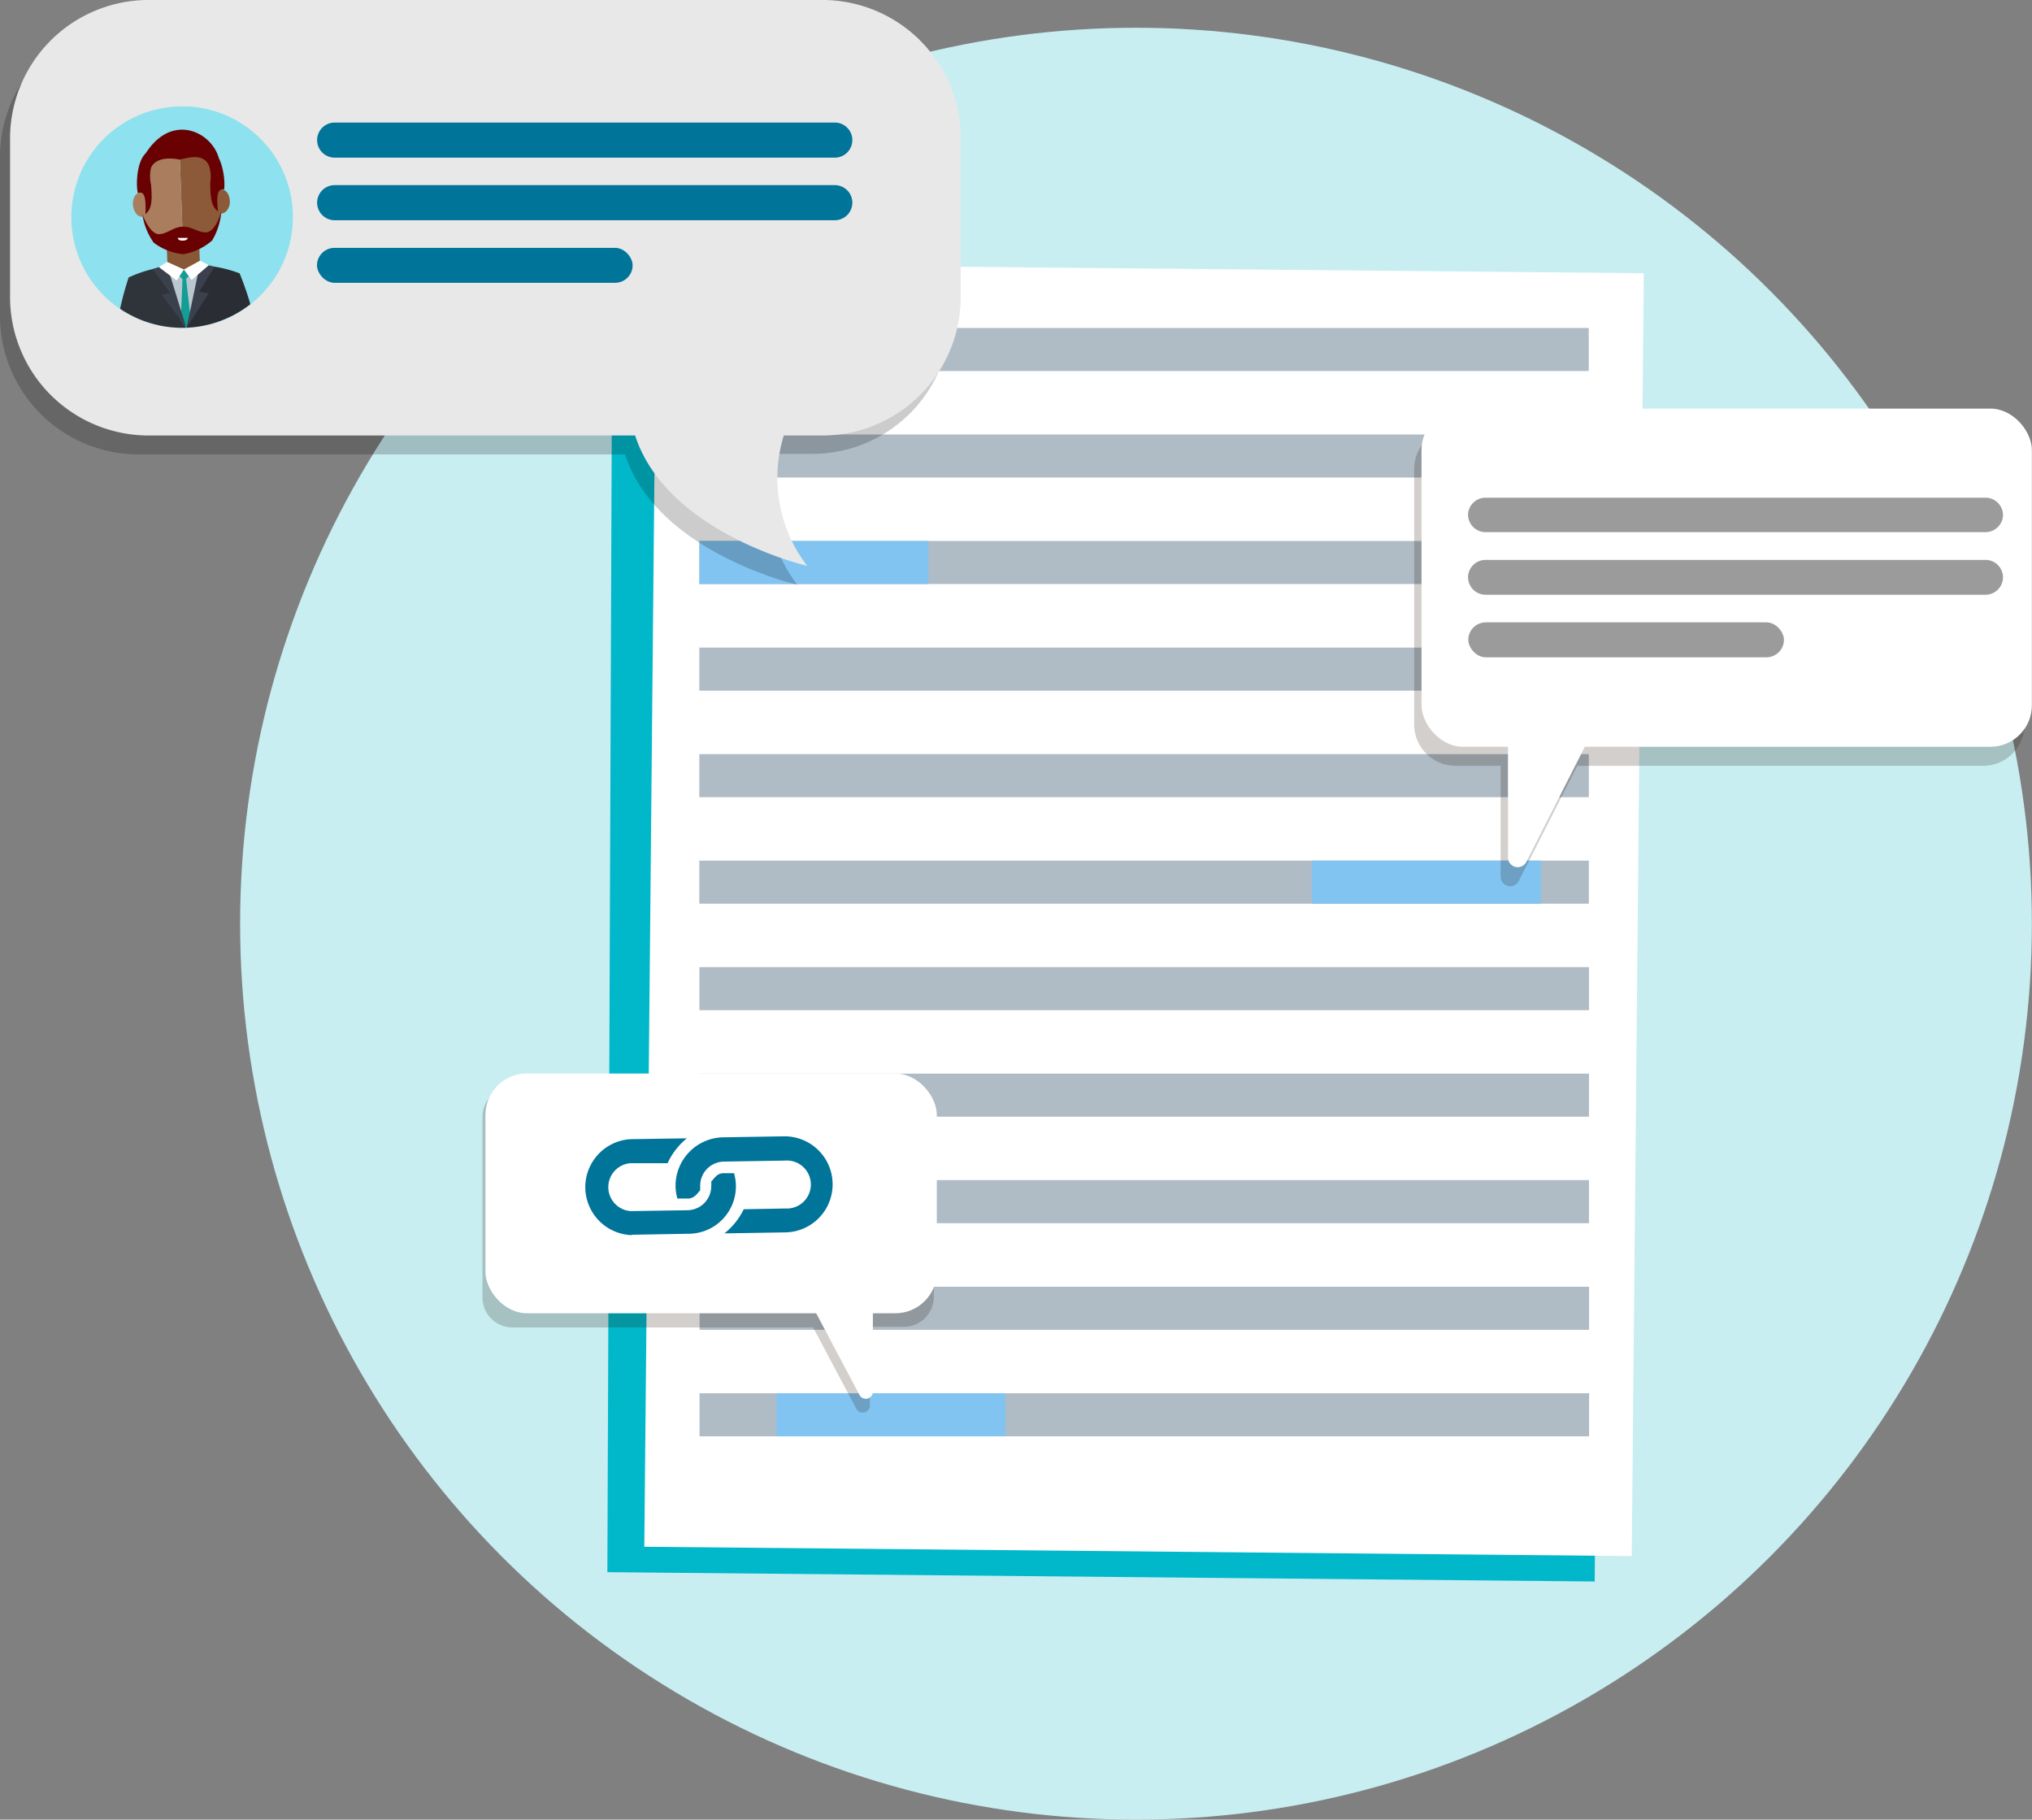 <svg xmlns="http://www.w3.org/2000/svg" xmlns:xlink="http://www.w3.org/1999/xlink" viewBox="0 0 163.33 146.25"><rect x="0" y="0" width="163.33" height="146.25" fill="#808080" stroke="none"/><defs><style>.cls-1{fill:none;}.cls-2{fill:#c8eef2;}.cls-3{fill:#00b8ca;}.cls-4{fill:#fff;}.cls-5{fill:#afbbc5;}.cls-6{fill:#81c4f2;}.cls-7{fill:#1e0f00;}.cls-7,.cls-9{opacity:0.2;}.cls-8{fill:#9b9b9b;}.cls-10{fill:#e8e8e8;}.cls-11{fill:#007499;}.cls-12{fill:#8ee1ef;}.cls-13{clip-path:url(#clip-path);}.cls-14{fill:#2a2d34;}.cls-15{fill:#875736;}.cls-16{fill:#8c5a38;}.cls-17{fill:#aa7d5f;}.cls-18{fill:#690102;}.cls-19{fill:#2f343a;}.cls-20{fill:#b9c7d0;}.cls-21{fill:#129e95;}.cls-22{fill:#3a404c;}</style><clipPath id="clip-path"><circle class="cls-1" cx="14.63" cy="17.45" r="8.9" transform="translate(-6.8 25.13) rotate(-69.75)"></circle></clipPath></defs><g id="Layer_2" data-name="Layer 2"><g id="OBJECTS"><circle class="cls-2" cx="91.31" cy="74.24" r="72.01"></circle><g id="_12" data-name="12"><g id="_5" data-name="5"><polygon class="cls-3" points="49.21 24.47 48.82 126.36 128.18 127.11 129.17 22.73 49.21 24.47"></polygon><rect class="cls-4" x="40.41" y="33.45" width="103.11" height="79.37" transform="translate(17.96 164.41) rotate(-89.46)"></rect></g><rect class="cls-5" x="56.2" y="26.36" width="71.5" height="3.46"></rect><rect class="cls-5" x="56.2" y="34.92" width="71.5" height="3.46"></rect><rect class="cls-5" x="56.21" y="43.48" width="71.5" height="3.46"></rect><rect class="cls-5" x="56.21" y="52.05" width="71.5" height="3.46"></rect><rect class="cls-5" x="56.21" y="60.61" width="71.5" height="3.46"></rect><rect class="cls-5" x="56.21" y="69.17" width="71.5" height="3.46"></rect><rect class="cls-5" x="56.22" y="77.73" width="71.5" height="3.46"></rect><rect class="cls-5" x="56.22" y="86.29" width="71.5" height="3.46"></rect><rect class="cls-5" x="56.22" y="94.85" width="71.5" height="3.46"></rect><rect class="cls-5" x="56.23" y="103.42" width="71.5" height="3.46"></rect><rect class="cls-5" x="56.23" y="111.98" width="71.5" height="3.46"></rect><rect class="cls-6" x="105.44" y="69.17" width="18.41" height="3.46"></rect><rect class="cls-6" x="56.22" y="43.48" width="18.41" height="3.46"></rect><rect class="cls-6" x="62.4" y="111.98" width="18.41" height="3.46"></rect></g><path class="cls-7" d="M159.36,34.37H117a3.33,3.33,0,0,0-3.33,3.33V58.22A3.33,3.33,0,0,0,117,61.55h3.62v8.9a.77.77,0,0,0,1.46.35l4.7-9.25h32.62a3.33,3.33,0,0,0,3.33-3.33V37.7A3.33,3.33,0,0,0,159.36,34.37Z"></path><rect class="cls-4" x="114.27" y="32.84" width="49.06" height="27.18" rx="3.33" transform="translate(277.59 92.86) rotate(180)"></rect><path class="cls-4" d="M121.21,58.81V68.93a.78.78,0,0,0,1.47.35L128,58.81Z"></path><path class="cls-8" d="M119.42,42.77h40.21A1.41,1.41,0,0,0,161,41.36h0A1.41,1.41,0,0,0,159.63,40H119.42A1.41,1.41,0,0,0,118,41.36h0A1.41,1.41,0,0,0,119.42,42.77Z"></path><path class="cls-8" d="M119.42,47.8h40.21A1.41,1.41,0,0,0,161,46.39h0A1.41,1.41,0,0,0,159.63,45H119.42A1.41,1.41,0,0,0,118,46.39h0A1.41,1.41,0,0,0,119.42,47.8Z"></path><rect class="cls-8" x="118.01" y="50.02" width="25.37" height="2.81" rx="1.41" transform="translate(261.4 102.85) rotate(180)"></rect><path class="cls-9" d="M10.92,1.5H65.49A11.14,11.14,0,0,1,76.41,12.85V25.14A11.14,11.14,0,0,1,65.49,36.48H62.22A11.61,11.61,0,0,0,64.09,47s-11.3-2.59-13.85-10.48H10.92A11.14,11.14,0,0,1,0,25.14V12.85A11.14,11.14,0,0,1,10.92,1.5Z"></path><path class="cls-10" d="M11.73,0H66.31A11.13,11.13,0,0,1,77.22,11.35V23.64A11.13,11.13,0,0,1,66.31,35H63a11.59,11.59,0,0,0,1.88,10.48S53.6,42.87,51.05,35H11.73A11.14,11.14,0,0,1,.81,23.64V11.35A11.14,11.14,0,0,1,11.73,0Z"></path><path class="cls-7" d="M41.24,87.36H72.6a2.42,2.42,0,0,1,2.46,2.37v14.55a2.41,2.41,0,0,1-2.46,2.36H69.92V113a.58.58,0,0,1-1.08.25l-3.48-6.56H41.24a2.41,2.41,0,0,1-2.46-2.36V89.72A2.41,2.41,0,0,1,41.24,87.36Z"></path><rect class="cls-4" x="39.02" y="86.28" width="36.28" height="19.27" rx="3.33"></rect><path class="cls-4" d="M70.16,104.69v7.17a.57.57,0,0,1-1.08.25l-3.93-7.42Z"></path><path class="cls-11" d="M50.8,99.24l4.56-.08A3.81,3.81,0,0,0,59,94.29h-.83c-.54,0-.76.43-1,.67a1.55,1.55,0,0,1,0,.31,1.94,1.94,0,0,1-1.89,2l-4.56.07a1.93,1.93,0,0,1-.06-3.85l3,0a5.57,5.57,0,0,1,1.55-2h0l-4.55.07a3.86,3.86,0,0,0,.12,7.71Z"></path><path class="cls-11" d="M63,91.33l-4.91.08a3.9,3.9,0,0,0-3.79,3.92,3.85,3.85,0,0,0,.15,1l.83,0c.55,0,.76-.42,1-.66,0-.1,0-.21,0-.31a1.94,1.94,0,0,1,1.9-2l4.9-.08a1.93,1.93,0,1,1,.06,3.85l-3.36.06a5.57,5.57,0,0,1-1.55,1.94h0l4.9-.08A3.86,3.86,0,0,0,63,91.33Z"></path><g id="men_3" data-name="men 3"><path class="cls-12" d="M23.53,17.7a8.9,8.9,0,1,0-9.16,8.65A8.9,8.9,0,0,0,23.53,17.7Z"></path><path class="cls-12" d="M23.53,17.7a8.9,8.9,0,0,0-8.65-9.15l-.51,17.8A8.92,8.92,0,0,0,23.53,17.7Z"></path><g class="cls-13"><path class="cls-14" d="M16.39,21.33a10.27,10.27,0,0,1,2.87.64,24.82,24.82,0,0,1,1.29,4.17l-5.59.2-.17-4.51Z"></path><rect class="cls-15" x="13.46" y="19.75" width="2.61" height="2.86" transform="translate(-0.78 0.56) rotate(-2.13)"></rect><path class="cls-16" d="M14.41,11.52c1.26,0,3.29.59,3.41,4a6.36,6.36,0,0,1-.77,3.61,4.84,4.84,0,0,1-2.32,1.1Z"></path><path class="cls-16" d="M18.48,16.26c0-.54-.24-1-.61-1s-.71.37-.74.91.24,1,.61,1S18.45,16.8,18.48,16.26Z"></path><path class="cls-17" d="M14.41,11.52c-1.27,0-3.24.84-3.12,4.21a6.49,6.49,0,0,0,1.05,3.54,4.77,4.77,0,0,0,2.39.92Z"></path><path class="cls-17" d="M10.69,16.55c-.07-.53.17-1,.54-1.09s.73.32.8.86-.16,1-.53,1.09S10.77,17.09,10.69,16.55Z"></path><path class="cls-18" d="M12.73,12.28a3,3,0,0,0-.59,2.56c.13,1.46,0,2-.45,2.37.06-1.41-.1-1.88-.61-1.69C10.83,14.42,11.18,11.43,12.73,12.28Z"></path><path class="cls-18" d="M16.13,12.16a3,3,0,0,1,.77,2.51c0,1.46.15,1.94.63,2.33-.17-1.41,0-1.89.48-1.74C18.18,14.15,17.61,11.19,16.13,12.16Z"></path><path class="cls-19" d="M13.15,21.45a10.48,10.48,0,0,0-2.81.85,24.94,24.94,0,0,0-1,4.25l5.6-.21-.17-4.51Z"></path><polyline class="cls-20" points="16.42 21.27 14.78 21.66 13.12 21.39 14.96 26.34"></polyline><polygon class="cls-21" points="14.67 22.35 14.53 25.75 14.96 26.34 15.34 25.72 14.95 22.34 14.67 22.35"></polygon><path class="cls-22" d="M13.66,23.54l-1.38-1.9a6.58,6.58,0,0,1,1.14-.34l1.54,5L13,23.7Z"></path><path class="cls-22" d="M16,23.45l1.24-2a6.79,6.79,0,0,0-1.16-.25L15,26.34l1.79-2.78Z"></path><path class="cls-21" d="M15.25,22.11l-.43.47-.46-.44.42-.48Z"></path><polygon class="cls-4" points="14.78 21.66 16.08 20.95 16.78 21.32 15.4 22.5 14.78 21.66"></polygon><polygon class="cls-4" points="14.78 21.66 13.44 21.05 12.77 21.47 14.2 22.55 14.78 21.66"></polygon><path class="cls-18" d="M17.58,12.68c-.6-2.12-3.84-3.68-5.94-.24a.89.89,0,0,0,.52,1s.37-1,2.3-.61c.94-.24,1.86-.43,2.32.43S17.58,12.68,17.58,12.68Z"></path><path class="cls-18" d="M16.55,18.68c-.66,0-1.14-.49-1.89-.46s-1.2.57-1.86.6-1.21-1.19-1.36-1.62a5.3,5.3,0,0,0,.91,2.3,4.68,4.68,0,0,0,2.39.93h0a4.76,4.76,0,0,0,2.31-1.1A5.37,5.37,0,0,0,17.79,17C17.67,17.4,17.26,18.65,16.55,18.68Z"></path><path class="cls-4" d="M14.7,19.34c.22,0,.39-.1.39-.22l-.8,0C14.29,19.27,14.48,19.35,14.7,19.34Z"></path></g></g><path class="cls-11" d="M26.89,12.67H67.1a1.41,1.41,0,0,0,1.41-1.41h0A1.41,1.41,0,0,0,67.1,9.85H26.89a1.41,1.41,0,0,0-1.4,1.41h0A1.41,1.41,0,0,0,26.89,12.67Z"></path><path class="cls-11" d="M26.89,17.7H67.1a1.41,1.41,0,0,0,1.41-1.41h0a1.41,1.41,0,0,0-1.41-1.41H26.89a1.41,1.41,0,0,0-1.4,1.41h0A1.41,1.41,0,0,0,26.89,17.7Z"></path><rect class="cls-11" x="25.49" y="19.92" width="25.37" height="2.81" rx="1.41" transform="translate(76.34 42.65) rotate(180)"></rect></g></g></svg>
